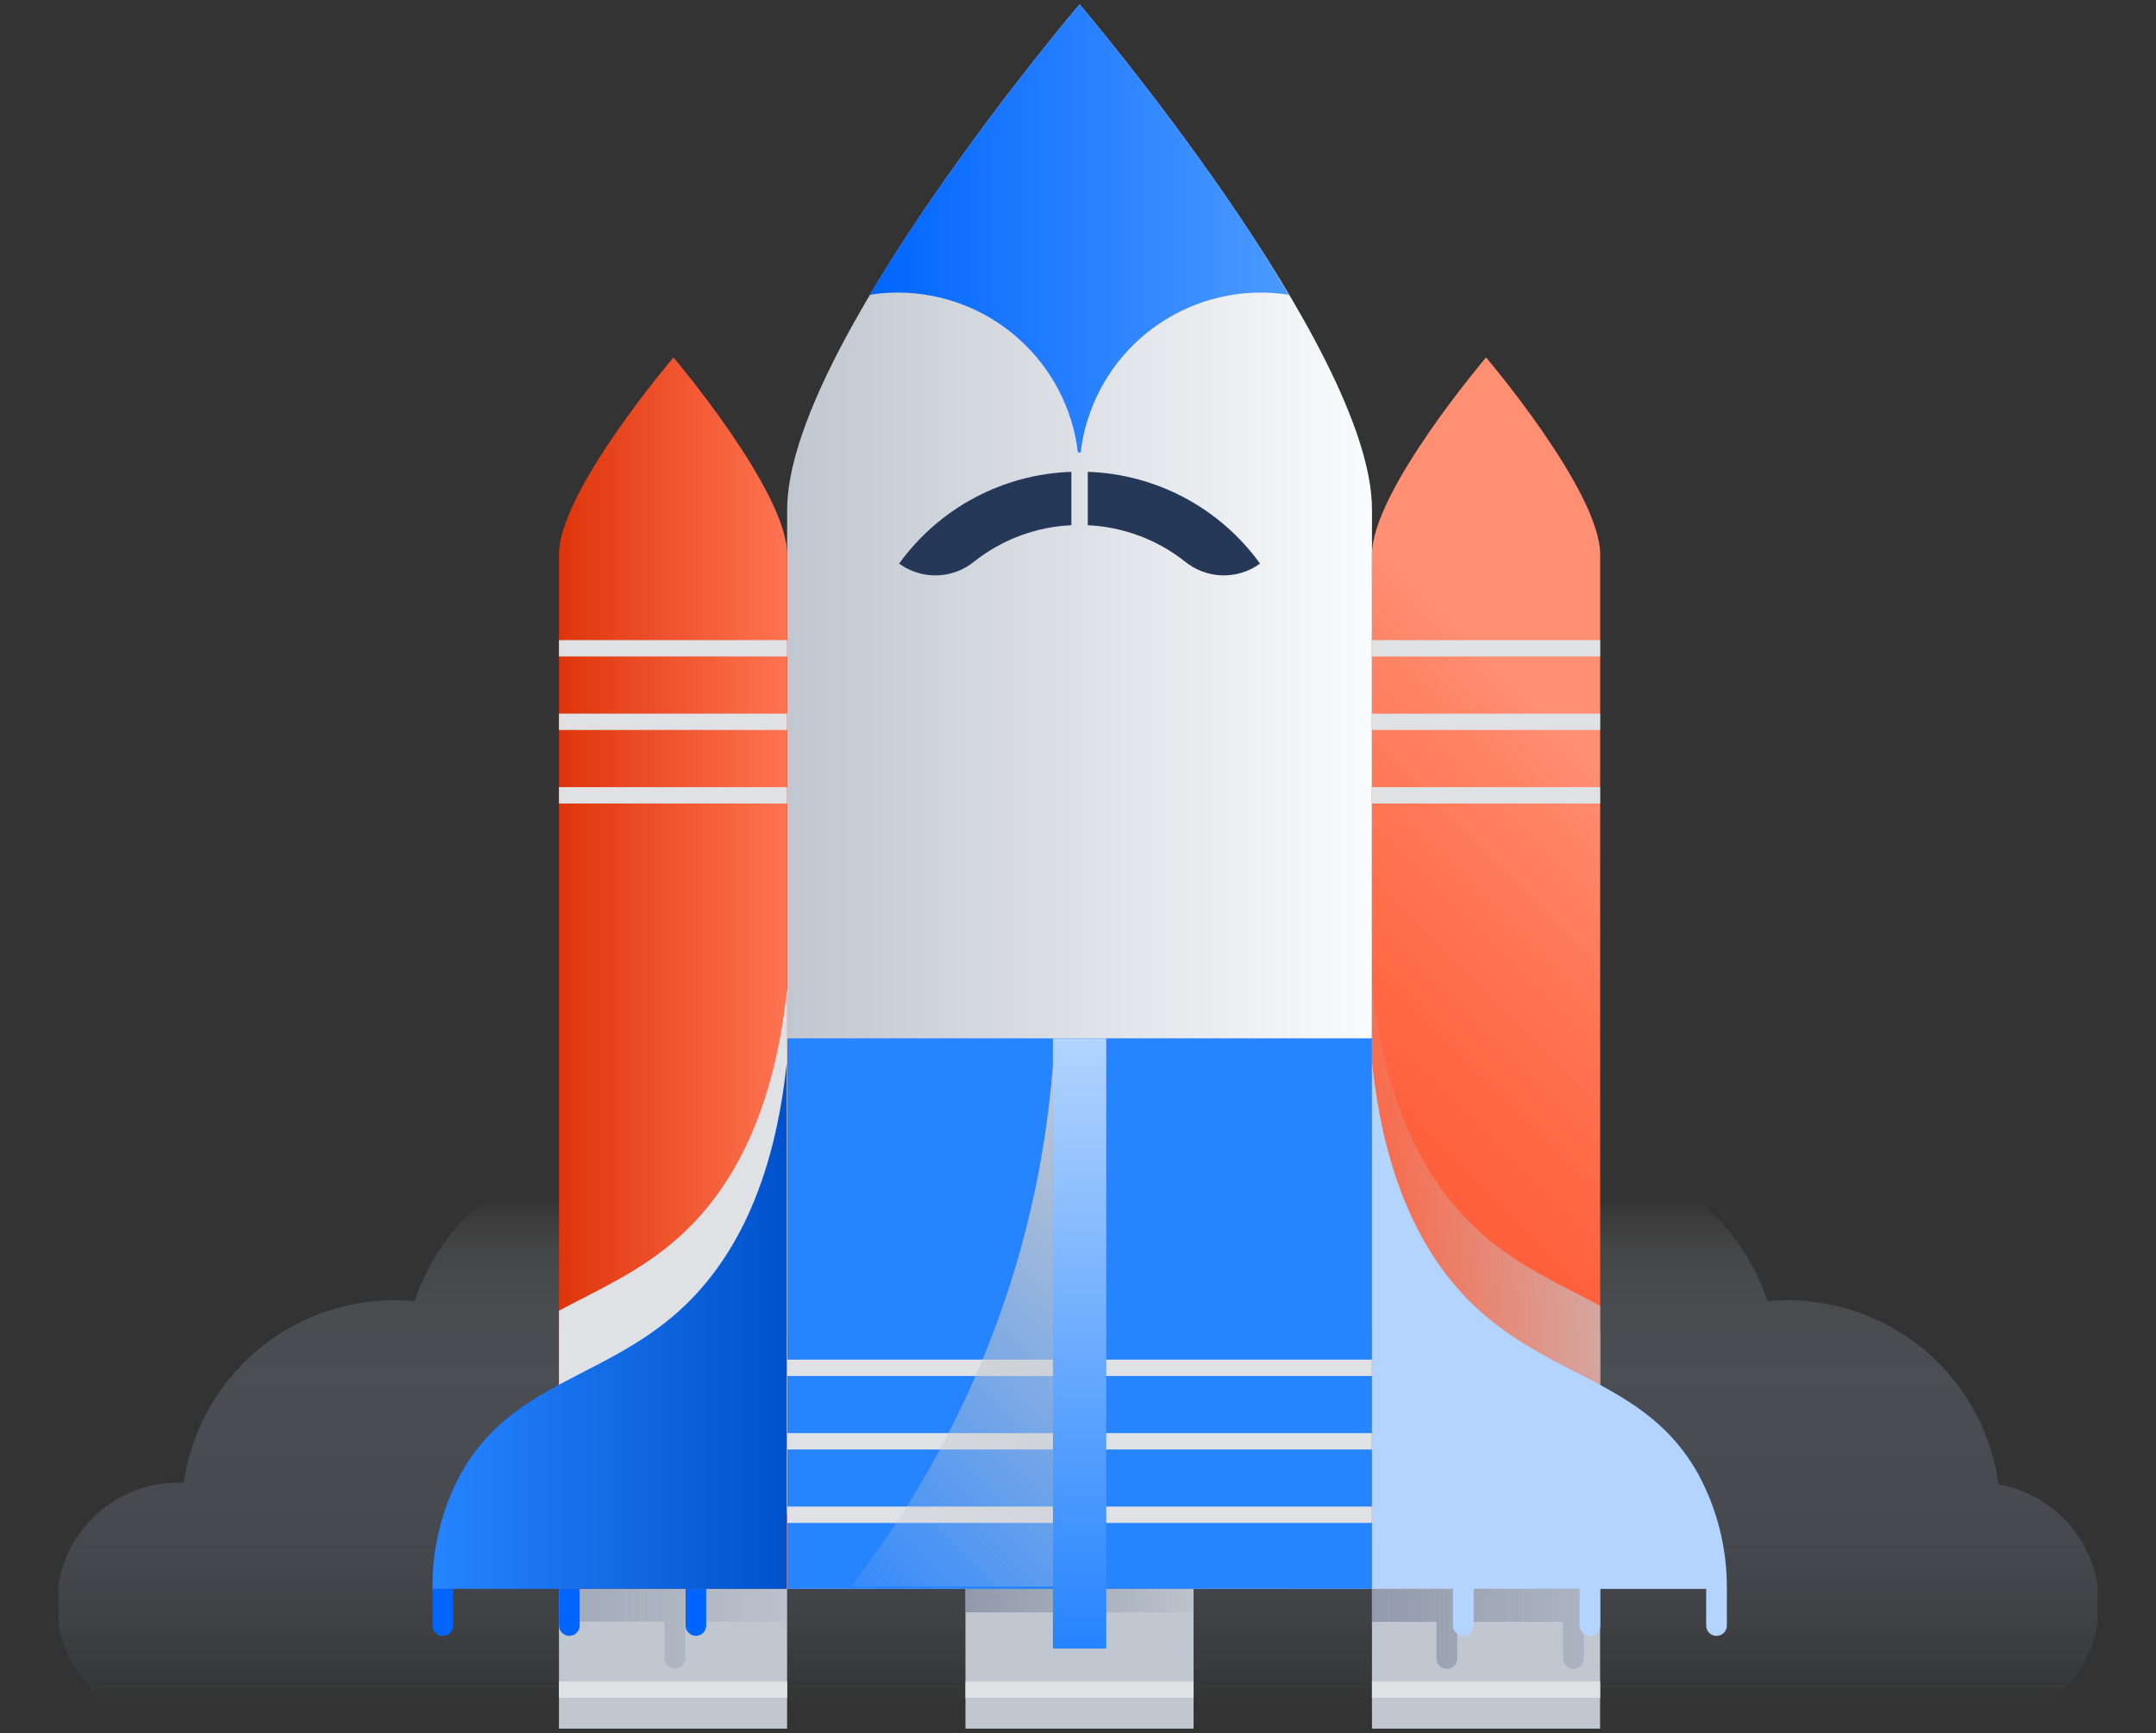 <svg width="250" height="201" viewBox="0 0 250 201" fill="none" xmlns="http://www.w3.org/2000/svg">
<rect x="0" y="0" width="250" height="201" fill="#333333" stroke="none"/>
<g clip-path="url(#clip0_1251_1008)">
<g clip-path="url(#clip1_1251_1008)">
<path d="M243.401 186.051C243.401 187.902 243.036 189.734 242.328 191.443C241.62 193.153 240.581 194.706 239.273 196.014C237.964 197.321 236.41 198.359 234.7 199.066C232.99 199.773 231.158 200.136 229.308 200.135H21.056C19.176 200.184 17.304 199.856 15.552 199.17C13.8 198.484 12.203 197.454 10.856 196.141C9.508 194.827 8.437 193.258 7.706 191.524C6.974 189.791 6.598 187.928 6.598 186.047C6.598 184.165 6.974 182.303 7.706 180.569C8.437 178.835 9.508 177.266 10.856 175.953C12.203 174.64 13.8 173.61 15.552 172.924C17.304 172.238 19.176 171.909 21.056 171.958H21.313C22.156 166.089 25.087 160.721 29.567 156.836C34.047 152.952 39.776 150.812 45.706 150.809C46.515 150.809 47.312 150.847 48.096 150.922C49.7 145.96 52.837 141.635 57.054 138.567C61.272 135.5 66.354 133.849 71.569 133.851H181.47C186.685 133.849 191.767 135.5 195.984 138.567C200.202 141.635 203.338 145.96 204.943 150.922C205.73 150.847 206.517 150.809 207.324 150.809C213.288 150.815 219.047 152.982 223.536 156.909C228.024 160.836 230.937 166.256 231.736 172.167C235.002 172.74 237.962 174.446 240.096 176.985C242.229 179.525 243.4 182.735 243.401 186.051Z" fill="url(#paint0_linear_1251_1008)"/>
<path d="M159.088 184.287H91.277V59.097C91.277 40.338 125.183 0.505 125.183 0.505C125.183 0.505 159.088 40.338 159.088 59.069V184.287Z" fill="url(#paint1_linear_1251_1008)"/>
<path d="M138.402 154.317H111.951V200.495H138.402V154.317Z" fill="#C1C7D0"/>
<path d="M91.267 154.317H64.816V200.495H91.267V154.317Z" fill="#C1C7D0"/>
<path opacity="0.7" d="M76.302 155.882C72.632 159.183 68.648 161.174 64.826 163.147V188.081H77.061V192.33C77.061 192.648 77.187 192.953 77.412 193.178C77.637 193.403 77.942 193.529 78.26 193.529C78.579 193.529 78.884 193.403 79.109 193.178C79.334 192.953 79.46 192.648 79.46 192.33V188.081H91.277V154.317H77.999L76.302 155.882Z" fill="url(#paint2_linear_1251_1008)"/>
<path d="M185.539 154.317H159.088V200.495H185.539V154.317Z" fill="#C1C7D0"/>
<path opacity="0.7" d="M138.402 154.317H111.951V187.009H138.402V154.317Z" fill="url(#paint3_linear_1251_1008)"/>
<path opacity="0.7" d="M185.548 165.528C180.512 162.55 174.831 160.482 169.739 155.911C169.207 155.437 168.676 154.906 168.136 154.355H159.088V188.109H166.571V192.358C166.571 192.676 166.697 192.981 166.922 193.206C167.147 193.431 167.452 193.558 167.771 193.558C168.089 193.558 168.394 193.431 168.619 193.206C168.844 192.981 168.97 192.676 168.97 192.358V188.109H181.252V192.358C181.252 192.676 181.379 192.981 181.604 193.206C181.829 193.431 182.134 193.558 182.452 193.558C182.77 193.558 183.075 193.431 183.3 193.206C183.525 192.981 183.652 192.676 183.652 192.358V188.109H185.548V165.528Z" fill="url(#paint4_linear_1251_1008)"/>
<path d="M159.088 120.431H91.277V184.287H159.088V120.431Z" fill="#2684FF"/>
<g style="mix-blend-mode:multiply">
<path d="M159.088 174.737H91.277V176.634H159.088V174.737Z" fill="#DFE1E5"/>
</g>
<g style="mix-blend-mode:multiply">
<path d="M159.088 166.22H91.277V168.117H159.088V166.22Z" fill="#DFE1E5"/>
</g>
<g style="mix-blend-mode:multiply">
<path d="M159.088 157.694H91.277V159.591H159.088V157.694Z" fill="#DFE1E5"/>
</g>
<path d="M91.277 184.287H64.816V64.304C64.816 57.001 78.094 41.457 78.094 41.457C78.094 41.457 91.277 57.001 91.277 64.304V184.287Z" fill="url(#paint5_linear_1251_1008)"/>
<g style="mix-blend-mode:multiply">
<path d="M78.73 143.486C74.272 147.498 69.35 149.575 64.816 152.022V175.675H91.277V114.626C89.617 130.56 83.908 138.839 78.73 143.486Z" fill="#DFE1E5"/>
</g>
<g style="mix-blend-mode:multiply">
<path d="M91.267 91.296H64.816V93.193H91.267V91.296Z" fill="#DFE1E5"/>
</g>
<g style="mix-blend-mode:multiply">
<path d="M91.267 82.769H64.816V84.666H91.267V82.769Z" fill="#DFE1E5"/>
</g>
<g style="mix-blend-mode:multiply">
<path d="M91.267 74.244H64.816V76.141H91.267V74.244Z" fill="#DFE1E5"/>
</g>
<path d="M185.548 184.287H159.088V64.304C159.088 57.001 172.318 41.457 172.318 41.457C172.318 41.457 185.548 57.001 185.548 64.304V184.287Z" fill="url(#paint6_linear_1251_1008)"/>
<g style="mix-blend-mode:multiply">
<path d="M185.539 91.296H159.088V93.193H185.539V91.296Z" fill="#DFE1E5"/>
</g>
<g style="mix-blend-mode:multiply">
<path d="M185.539 82.769H159.088V84.666H185.539V82.769Z" fill="#DFE1E5"/>
</g>
<g style="mix-blend-mode:multiply">
<path d="M185.539 74.244H159.088V76.141H185.539V74.244Z" fill="#DFE1E5"/>
</g>
<path style="mix-blend-mode:multiply" d="M185.549 151.463C181.015 149.006 176.065 146.92 171.636 142.927C166.467 138.28 160.748 130 159.098 114.067V175.125H185.549V151.463Z" fill="url(#paint7_linear_1251_1008)"/>
<path d="M50.144 184.287C50.094 179.623 51.226 175.022 53.435 170.914C59.334 160.406 69.909 159.979 78.691 152.089C83.86 147.441 89.579 139.162 91.229 123.229V184.287H50.144Z" fill="url(#paint8_linear_1251_1008)"/>
<path d="M142.14 22.764C133.661 10.463 125.182 0.505 125.182 0.505C125.182 0.505 110.89 17.292 100.855 34.192C101.938 34.02 103.032 33.935 104.127 33.936C109.27 33.944 114.232 35.834 118.076 39.25C121.92 42.666 124.381 47.371 124.992 52.478H125.305C125.915 47.371 128.375 42.664 132.22 39.248C136.064 35.831 141.027 33.942 146.17 33.936C147.266 33.935 148.36 34.021 149.442 34.192C147.195 30.313 144.662 26.434 142.14 22.764Z" fill="url(#paint9_linear_1251_1008)"/>
<path d="M128.273 120.431H122.09V191.21H128.273V120.431Z" fill="url(#paint10_linear_1251_1008)"/>
<path d="M50.145 184.287H52.544V188.536C52.544 188.853 52.418 189.157 52.194 189.381C51.97 189.605 51.666 189.731 51.349 189.731C51.032 189.731 50.728 189.605 50.504 189.381C50.28 189.157 50.154 188.853 50.154 188.536V184.287H50.145Z" fill="#0065FF"/>
<path d="M64.816 184.287H67.216V188.536C67.216 188.853 67.09 189.157 66.866 189.381C66.642 189.605 66.338 189.731 66.021 189.731C65.863 189.732 65.707 189.702 65.561 189.643C65.415 189.583 65.282 189.495 65.17 189.384C65.058 189.273 64.969 189.141 64.908 188.995C64.848 188.85 64.816 188.694 64.816 188.536V184.287Z" fill="#0065FF"/>
<path d="M79.498 184.287H81.888V188.536C81.888 188.693 81.857 188.848 81.797 188.993C81.737 189.138 81.649 189.27 81.538 189.381C81.427 189.492 81.295 189.58 81.15 189.64C81.005 189.7 80.85 189.731 80.693 189.731C80.376 189.731 80.072 189.605 79.848 189.381C79.624 189.157 79.498 188.853 79.498 188.536V184.287Z" fill="#0065FF"/>
<path d="M196.892 170.914C190.993 160.406 180.418 159.979 171.636 152.089C166.467 147.441 160.748 139.162 159.098 123.229V184.287H168.477V188.536C168.477 188.854 168.604 189.159 168.829 189.384C169.054 189.609 169.359 189.736 169.677 189.736C169.995 189.736 170.3 189.609 170.525 189.384C170.75 189.159 170.877 188.854 170.877 188.536V184.287H183.159V188.536C183.159 188.854 183.285 189.159 183.51 189.384C183.735 189.609 184.04 189.736 184.358 189.736C184.677 189.736 184.982 189.609 185.207 189.384C185.432 189.159 185.558 188.854 185.558 188.536V184.287H197.84V188.536C197.84 188.854 197.966 189.159 198.191 189.384C198.416 189.609 198.722 189.736 199.04 189.736C199.358 189.736 199.663 189.609 199.888 189.384C200.113 189.159 200.24 188.854 200.24 188.536V184.287C200.273 179.618 199.121 175.017 196.892 170.914Z" fill="#B2D4FF"/>
<path d="M91.277 195.023H64.816V196.92H91.277V195.023Z" fill="#DFE1E5"/>
<path d="M185.548 195.023H159.088V196.92H185.548V195.023Z" fill="#DFE1E5"/>
<path style="mix-blend-mode:multiply" d="M122.091 123.523C121.501 131.187 120.125 138.77 117.984 146.152C113.974 159.875 107.413 172.719 98.647 184.012H122.101L122.091 123.523Z" fill="url(#paint11_linear_1251_1008)"/>
<path d="M138.402 195.023H111.951V196.92H138.402V195.023Z" fill="#DFE1E5"/>
<path d="M124.233 54.725V60.918C120.133 61.105 116.195 62.574 112.976 65.12C111.768 66.111 110.268 66.677 108.707 66.732C107.146 66.787 105.61 66.327 104.336 65.423L104.26 65.366C106.555 62.185 109.549 59.572 113.011 57.727C116.474 55.883 120.312 54.855 124.233 54.725Z" fill="#253858"/>
<path d="M146.104 65.366L146.028 65.423C144.754 66.327 143.218 66.787 141.657 66.732C140.096 66.677 138.596 66.111 137.388 65.12C134.169 62.574 130.231 61.105 126.131 60.918V54.725C130.052 54.855 133.891 55.883 137.353 57.727C140.815 59.572 143.809 62.185 146.104 65.366Z" fill="#253858"/>
</g>
</g>
<defs>
<linearGradient id="paint0_linear_1251_1008" x1="125.182" y1="200.135" x2="125.182" y2="133.832" gradientUnits="userSpaceOnUse">
<stop offset="0.03" stop-color="#7A869A" stop-opacity="0"/>
<stop offset="0.07" stop-color="#7A869A" stop-opacity="0.05"/>
<stop offset="0.21" stop-color="#7A869A" stop-opacity="0.19"/>
<stop offset="0.35" stop-color="#7A869A" stop-opacity="0.27"/>
<stop offset="0.48" stop-color="#7A869A" stop-opacity="0.3"/>
<stop offset="0.62" stop-color="#838EA1" stop-opacity="0.28"/>
<stop offset="0.74" stop-color="#9EA6B5" stop-opacity="0.21"/>
<stop offset="0.85" stop-color="#CBD0D8" stop-opacity="0.1"/>
<stop offset="0.92" stop-color="#F4F5F7" stop-opacity="0"/>
</linearGradient>
<linearGradient id="paint1_linear_1251_1008" x1="91.277" y1="92.396" x2="159.088" y2="92.396" gradientUnits="userSpaceOnUse">
<stop stop-color="#C1C7D0"/>
<stop offset="1" stop-color="#FAFBFC"/>
</linearGradient>
<linearGradient id="paint2_linear_1251_1008" x1="47.707" y1="173.921" x2="92.282" y2="173.921" gradientUnits="userSpaceOnUse">
<stop stop-color="#7A869A"/>
<stop offset="1" stop-color="#7A869A" stop-opacity="0.1"/>
</linearGradient>
<linearGradient id="paint3_linear_1251_1008" x1="111.951" y1="170.668" x2="138.412" y2="170.668" gradientUnits="userSpaceOnUse">
<stop stop-color="#7A869A"/>
<stop offset="1" stop-color="#7A869A" stop-opacity="0.1"/>
</linearGradient>
<linearGradient id="paint4_linear_1251_1008" x1="157.191" y1="173.921" x2="198.323" y2="173.921" gradientUnits="userSpaceOnUse">
<stop stop-color="#7A869A"/>
<stop offset="1" stop-color="#7A869A" stop-opacity="0.1"/>
</linearGradient>
<linearGradient id="paint5_linear_1251_1008" x1="64.816" y1="112.872" x2="91.277" y2="112.872" gradientUnits="userSpaceOnUse">
<stop stop-color="#DE350B"/>
<stop offset="1" stop-color="#FF7452"/>
</linearGradient>
<linearGradient id="paint6_linear_1251_1008" x1="133.301" y1="158.5" x2="211.326" y2="80.475" gradientUnits="userSpaceOnUse">
<stop stop-color="#FF5630"/>
<stop offset="0.21" stop-color="#FF5933"/>
<stop offset="0.39" stop-color="#FF623E"/>
<stop offset="0.56" stop-color="#FF7250"/>
<stop offset="0.73" stop-color="#FF876A"/>
<stop offset="0.78" stop-color="#FF8F73"/>
</linearGradient>
<linearGradient id="paint7_linear_1251_1008" x1="200.221" y1="144.587" x2="159.088" y2="144.587" gradientUnits="userSpaceOnUse">
<stop stop-color="#C1C7D0"/>
<stop offset="1" stop-color="#C1C7D0" stop-opacity="0.1"/>
</linearGradient>
<linearGradient id="paint8_linear_1251_1008" x1="50.144" y1="153.758" x2="91.277" y2="153.758" gradientUnits="userSpaceOnUse">
<stop stop-color="#2684FF"/>
<stop offset="1" stop-color="#0052CC"/>
</linearGradient>
<linearGradient id="paint9_linear_1251_1008" x1="100.865" y1="26.491" x2="149.49" y2="26.491" gradientUnits="userSpaceOnUse">
<stop stop-color="#0065FF"/>
<stop offset="1" stop-color="#4C9AFF"/>
</linearGradient>
<linearGradient id="paint10_linear_1251_1008" x1="125.182" y1="191.21" x2="125.182" y2="120.431" gradientUnits="userSpaceOnUse">
<stop stop-color="#2684FF"/>
<stop offset="1" stop-color="#B2D4FF"/>
</linearGradient>
<linearGradient id="paint11_linear_1251_1008" x1="95.242" y1="180.617" x2="137.209" y2="138.65" gradientUnits="userSpaceOnUse">
<stop stop-color="#C1C7D0" stop-opacity="0.1"/>
<stop offset="1" stop-color="#C1C7D0"/>
</linearGradient>
<clipPath id="clip0_1251_1008">
<rect width="250" height="200" fill="white" transform="translate(0 0.5)"/>
</clipPath>
<clipPath id="clip1_1251_1008">
<rect width="236.438" height="200" fill="white" transform="translate(6.781 0.5)"/>
</clipPath>
</defs>
</svg>
